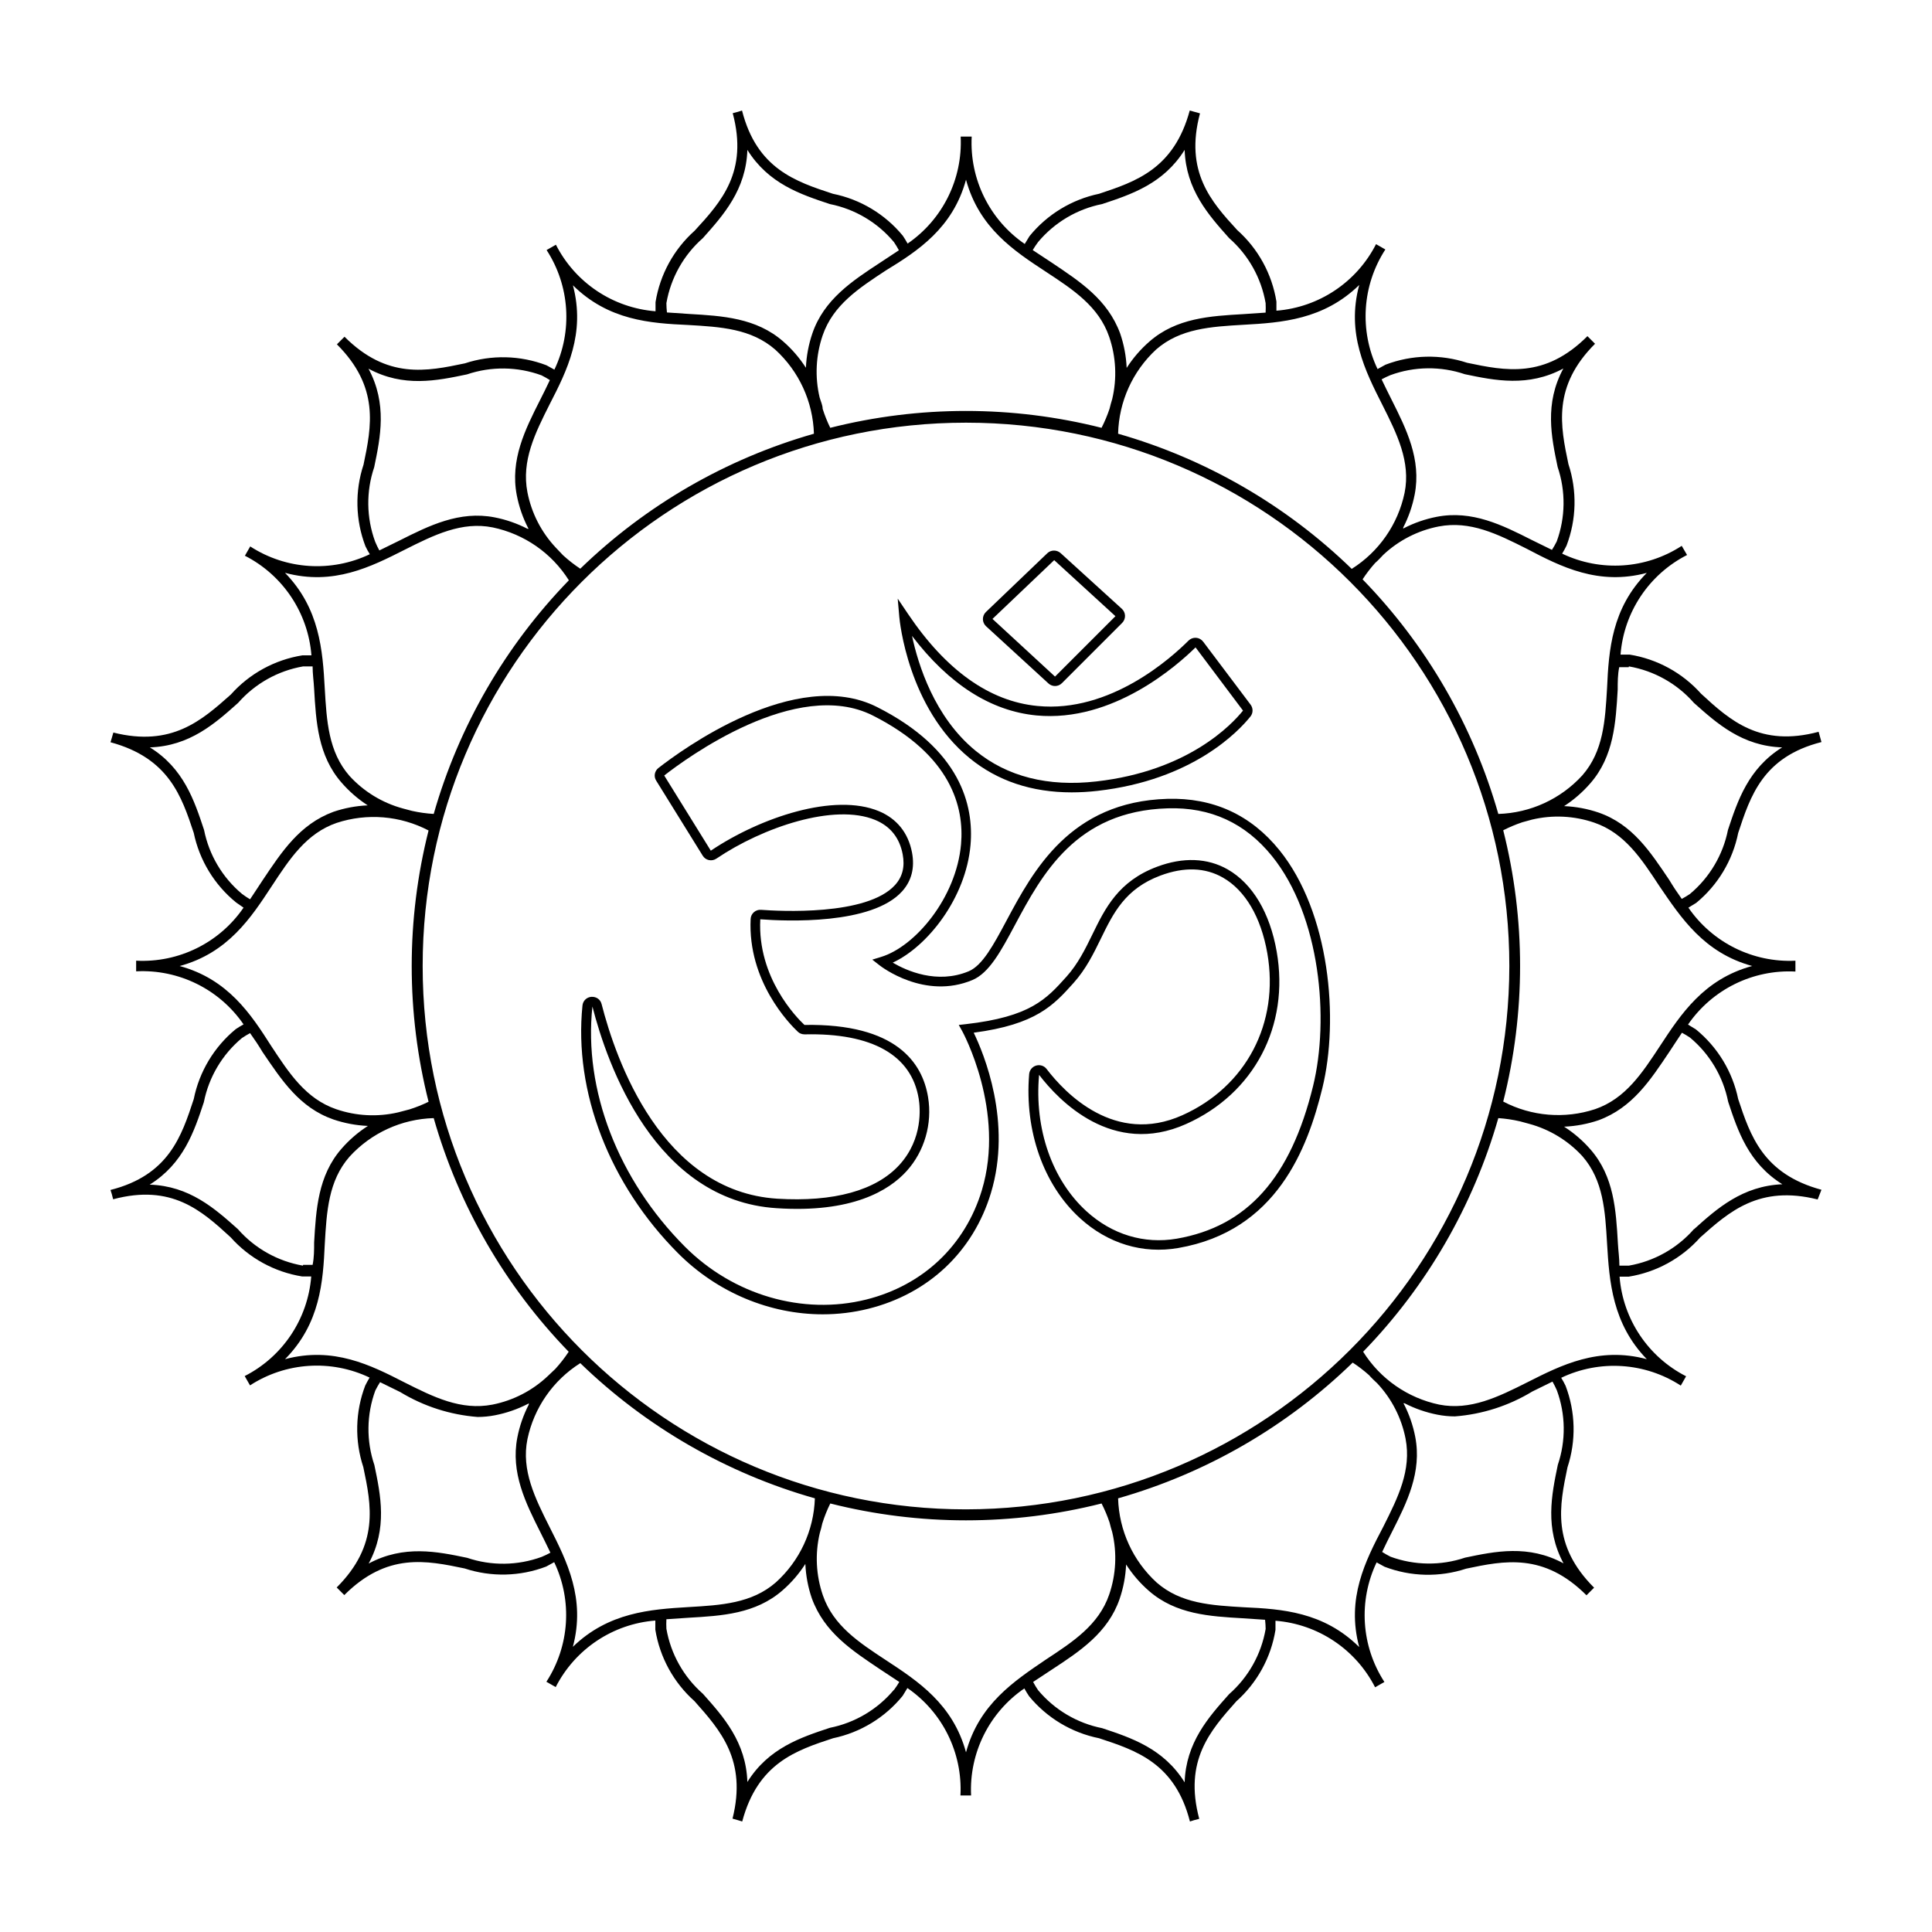 <?xml version="1.0" encoding="UTF-8"?>
<!-- Uploaded to: ICON Repo, www.iconrepo.com, Generator: ICON Repo Mixer Tools -->
<svg fill="#000000" width="800px" height="800px" version="1.1" viewBox="144 144 512 512" xmlns="http://www.w3.org/2000/svg">
 <g>
  <path d="m604.64 435.27c-1.504-7.273-5.473-13.805-11.234-18.488-0.707-0.453-1.41-0.855-2.066-1.258 6.398-9.316 17.18-14.641 28.465-14.055v-2.871c-11.25 0.543-21.984-4.777-28.363-14.062l2.066-1.258c5.734-4.715 9.668-11.266 11.133-18.543 3.227-9.773 6.551-20.152 22.066-24.082l-0.754-2.719c-15.469 4.133-23.426-2.973-31.137-10.078-4.934-5.535-11.625-9.199-18.941-10.379h-2.418c0.887-11.27 7.562-21.266 17.633-26.398l-1.414-2.422c-9.48 6.164-21.488 6.945-31.691 2.066 0.402-0.707 0.805-1.359 1.16-2.117 2.648-6.934 2.828-14.566 0.504-21.613-2.117-10.078-4.281-20.555 7.055-31.891l-2.016-2.016c-11.336 11.336-21.766 9.168-31.891 7.055-7.047-2.32-14.68-2.141-21.613 0.504l-2.117 1.16c-4.871-10.203-4.09-22.207 2.066-31.691l-2.469-1.41c-5.133 10.07-15.133 16.746-26.398 17.633v-2.418c-1.18-7.32-4.844-14.012-10.379-18.941-6.902-7.508-14.008-15.469-9.875-30.934l-2.719-0.754c-4.18 15.465-14.309 18.84-24.031 22.066-7.254 1.516-13.766 5.481-18.438 11.234-0.453 0.707-0.855 1.41-1.258 2.066-9.316-6.398-14.641-17.18-14.055-28.465h-2.922c0.543 11.25-4.777 21.984-14.062 28.363-0.402-0.707-0.805-1.41-1.258-2.066-4.715-5.734-11.262-9.668-18.539-11.133-9.828-3.227-20.156-6.602-24.086-22.066l-1.105 0.352-1.359 0.352c4.133 15.469-2.973 23.426-10.078 31.137-5.535 4.934-9.199 11.625-10.379 18.941v2.418c-11.27-0.887-21.266-7.562-26.398-17.633l-2.469 1.41c6.156 9.484 6.938 21.488 2.066 31.691l-2.117-1.16c-6.934-2.644-14.566-2.824-21.613-0.504-10.078 2.117-20.555 4.281-31.891-7.055l-2.016 2.016c11.336 11.336 9.168 21.766 7.055 31.891-2.324 7.047-2.144 14.68 0.504 21.613 0.352 0.754 0.754 1.461 1.16 2.117-10.203 4.871-22.207 4.09-31.691-2.066l-1.41 2.469c10.07 5.133 16.746 15.133 17.633 26.398h-2.418c-7.32 1.18-14.012 4.844-18.941 10.379-7.707 6.852-15.668 13.957-31.137 10.078l-0.406 1.414-0.352 1.156c15.465 4.184 18.84 14.309 22.066 24.031 1.516 7.254 5.481 13.766 11.234 18.438l1.965 1.363c-6.391 9.324-17.176 14.648-28.465 14.055v2.82c11.285-0.582 22.066 4.742 28.465 14.059-0.707 0.402-1.41 0.805-2.066 1.258-5.734 4.715-9.668 11.262-11.133 18.539-3.227 9.828-6.602 20.156-22.066 24.086l0.352 1.109 0.352 1.359c15.469-4.133 23.43 2.973 31.137 10.074 4.934 5.535 11.625 9.199 18.941 10.379h2.418c-0.887 11.27-7.566 21.266-17.633 26.398l1.41 2.469c9.484-6.156 21.488-6.938 31.691-2.066-0.402 0.707-0.805 1.359-1.16 2.117-2.648 6.934-2.828 14.566-0.504 21.613 2.117 10.078 4.281 20.555-7.055 31.891l2.016 2.016c11.336-11.336 21.766-9.168 31.891-7.055 7.047 2.324 14.68 2.144 21.613-0.504l2.117-1.16c4.871 10.203 4.09 22.207-2.066 31.691l2.469 1.41c5.133-10.07 15.133-16.746 26.398-17.633v2.418c1.18 7.32 4.844 14.012 10.379 18.941 6.852 7.707 13.957 15.668 10.078 31.137l1.414 0.406 1.156 0.352c4.133-15.469 14.258-18.844 24.082-22.066 7.254-1.516 13.766-5.481 18.438-11.234 0.453-0.707 0.855-1.41 1.258-2.066 9.316 6.398 14.641 17.18 14.055 28.465h2.82c-0.531-11.262 4.809-21.996 14.113-28.363 0.402 0.707 0.805 1.41 1.258 2.066 4.715 5.734 11.266 9.668 18.543 11.133 9.824 3.227 20.152 6.602 24.082 22.066l1.109-0.352 1.359-0.352c-4.133-15.469 2.973-23.426 9.824-31.137 5.535-4.934 9.199-11.625 10.379-18.941v-2.418c11.27 0.887 21.266 7.562 26.398 17.633l2.469-1.41c-6.156-9.484-6.938-21.488-2.066-31.691l2.117 1.16c6.934 2.648 14.566 2.828 21.613 0.504 10.078-2.117 20.555-4.281 31.891 7.055l2.016-2.016c-11.336-11.336-9.168-21.766-7.055-31.891 2.324-7.047 2.144-14.68-0.504-21.613-0.352-0.754-0.754-1.461-1.16-2.117 10.203-4.871 22.207-4.09 31.691 2.066l1.41-2.469c-10.07-5.133-16.746-15.133-17.633-26.398h2.418c7.32-1.18 14.012-4.844 18.941-10.379 7.707-6.852 15.668-13.957 31.137-10.078l1.008-2.57c-15.465-4.18-18.84-14.309-22.066-24.031zm3.68-35.266c-12.797 3.477-18.895 12.797-24.383 21.16-4.734 7.203-9.168 14.008-17.23 16.777-8.051 2.641-16.828 1.914-24.336-2.016 5.957-23.594 5.957-48.301 0-71.895 1.625-0.828 3.309-1.535 5.039-2.117l2.57-0.707c5.473-1.301 11.203-1.02 16.523 0.805 8.062 2.769 12.496 9.574 17.23 16.777 5.742 8.418 11.84 17.738 24.637 21.215zm-208.32 143.99c-79.523 0-143.99-64.465-143.99-143.99-0.004-79.523 64.465-143.99 143.99-143.99 79.52 0 143.99 64.469 143.99 143.99-0.113 79.477-64.512 143.88-143.99 143.99zm175.68-223.39c6.68 1.16 12.762 4.574 17.23 9.672 6.098 5.441 12.797 11.438 23.379 11.789-8.969 5.594-11.789 14.105-14.359 21.867-1.328 6.641-4.883 12.633-10.078 16.977-0.699 0.473-1.422 0.91-2.168 1.309-1.16-1.613-2.266-3.273-3.324-5.039-4.984-7.402-9.723-14.707-18.688-17.832-2.926-1-5.981-1.574-9.07-1.715h-0.402 0.301c2.59-1.676 4.93-3.715 6.953-6.047 6.246-7.152 6.75-16.172 7.254-24.836 0-1.965 0-3.981 0.402-5.945h2.519zm4.738-24.785c-9.32 9.422-10.078 20.504-10.531 30.531-0.504 8.613-0.957 16.727-6.551 23.125-5.731 6.277-13.766 9.969-22.266 10.227-6.66-23.383-19.02-44.742-35.973-62.172 1-1.527 2.109-2.973 3.324-4.332 0.754-0.656 1.461-1.41 2.168-2.168 4.082-3.832 9.164-6.434 14.66-7.508 8.363-1.613 15.617 2.016 23.328 5.894 9.117 4.789 19.043 9.828 31.84 6.402zm-67.965-52.398c6.359-2.336 13.332-2.426 19.75-0.25 7.961 1.664 16.777 3.477 26.098-1.512-5.039 9.32-3.176 18.137-1.512 26.098 2.172 6.418 2.086 13.387-0.25 19.75-0.383 0.762-0.801 1.5-1.258 2.215l-5.34-2.621c-7.758-3.93-15.82-7.961-25.191-6.144-3.035 0.59-5.969 1.605-8.715 3.023l-0.156 0.148v-0.352c1.414-2.746 2.434-5.684 3.023-8.715 1.812-9.32-2.215-17.383-6.144-25.191-0.906-1.762-1.762-3.578-2.621-5.34 0.75-0.41 1.523-0.781 2.316-1.109zm-8.262-23.828c-3.426 12.797 1.609 22.719 6.144 31.688 3.879 7.707 7.559 15.113 5.894 23.328-1.746 8.336-6.801 15.609-14.008 20.152-17.367-16.863-38.641-29.168-61.914-35.82 0.203-8.496 3.84-16.547 10.078-22.32 6.398-5.594 14.559-6.047 23.125-6.551 10.172-0.555 21.258-1.359 30.68-10.527zm-85.094-11.438c4.344-5.199 10.336-8.754 16.977-10.078 7.758-2.566 16.273-5.391 21.867-14.355 0.352 10.578 6.348 17.277 11.789 23.375 5.098 4.469 8.512 10.551 9.672 17.23 0.043 0.84 0.043 1.68 0 2.519l-5.945 0.402c-8.715 0.504-17.684 1.008-24.836 7.254-2.34 2.035-4.375 4.394-6.047 7.004v0.301-0.352c-0.137-3.09-0.715-6.141-1.715-9.07-3.324-9.016-10.629-13.75-18.137-18.789l-5.039-3.324c0.438-0.73 0.906-1.438 1.414-2.117zm-19.094-16.527c3.477 12.797 12.797 18.895 21.16 24.383 7.203 4.734 14.008 9.168 16.777 17.23 1.828 5.32 2.106 11.051 0.805 16.523-0.27 0.875-0.504 1.73-0.707 2.57-0.578 1.73-1.285 3.414-2.117 5.039-23.594-5.957-48.301-5.957-71.895 0-0.797-1.625-1.469-3.312-2.016-5.039 0-0.957-0.504-1.965-0.805-3.023-1.281-5.441-1-11.133 0.805-16.426 2.769-8.062 9.574-12.496 16.777-17.23 8.418-5.133 17.738-11.23 21.215-24.027zm-79.402 32.699c1.16-6.68 4.574-12.762 9.672-17.23 5.441-6.098 11.438-12.797 11.789-23.375 5.594 8.969 14.105 11.789 21.867 14.359 6.644 1.324 12.637 4.879 16.977 10.078 0.473 0.699 0.91 1.422 1.309 2.168l-5.039 3.324c-7.305 4.785-14.812 9.723-17.887 18.691-0.996 2.926-1.574 5.981-1.715 9.07v0.352-0.301c-1.672-2.609-3.707-4.969-6.047-7.004-7.152-6.246-16.172-6.75-24.836-7.254l-5.945-0.402c-0.086-0.828-0.137-1.652-0.145-2.477zm-24.785-4.734c9.422 9.32 20.504 10.078 30.531 10.531 8.613 0.504 16.727 0.957 23.125 6.551 6.277 5.731 9.969 13.762 10.227 22.266-23.27 6.641-44.543 18.926-61.918 35.77-1.621-1.07-3.152-2.266-4.586-3.578l-1.863-1.965c-3.859-4.09-6.481-9.191-7.559-14.711-1.613-8.363 2.016-15.617 5.894-23.328 4.535-8.816 9.574-18.738 6.148-31.586zm-52.398 67.961c-2.336-6.359-2.426-13.332-0.25-19.75 1.664-8.012 3.477-16.777-1.512-26.098 9.32 5.039 18.137 3.176 26.098 1.512 6.418-2.168 13.387-2.082 19.75 0.25 0.762 0.383 1.5 0.801 2.215 1.258-0.855 1.812-1.715 3.578-2.621 5.34-3.93 7.758-7.961 15.82-6.144 25.191 0.59 3.035 1.605 5.969 3.023 8.715l0.148 0.156h-0.352c-2.746-1.414-5.684-2.434-8.715-3.023-9.32-1.812-17.383 2.215-25.191 6.144l-5.34 2.621c-0.41-0.75-0.781-1.523-1.109-2.316zm-23.828 8.266c12.797 3.426 22.719-1.613 31.688-6.148 7.707-3.879 15.113-7.559 23.328-5.894 8.336 1.746 15.609 6.801 20.152 14.008-16.863 17.371-29.168 38.641-35.82 61.918-1.934-0.117-3.852-0.387-5.742-0.805l-2.469-0.656c-5.426-1.48-10.316-4.469-14.109-8.617-5.594-6.398-6.047-14.559-6.551-23.125-0.555-10.176-1.359-21.262-10.527-30.68zm-11.438 85.09c-5.199-4.344-8.754-10.336-10.078-16.977-2.566-7.758-5.391-16.324-14.355-21.867 10.578-0.352 17.277-6.348 23.375-11.789 4.469-5.098 10.551-8.512 17.23-9.672h2.519c0 1.965 0.301 3.981 0.402 5.945 0.504 8.715 1.008 17.684 7.254 24.836 2.019 2.332 4.363 4.367 6.953 6.047h0.301-0.352c-3.09 0.141-6.141 0.715-9.07 1.715-8.965 3.324-13.699 10.629-18.738 18.137-1.109 1.664-2.168 3.324-3.324 5.039-0.73-0.434-1.438-0.906-2.117-1.414zm-16.527 19.098c12.797-3.477 18.895-12.797 24.383-21.16 4.734-7.203 9.168-14.008 17.23-16.777 8.051-2.641 16.828-1.914 24.336 2.016-5.957 23.594-5.957 48.301 0 71.895-1.625 0.797-3.312 1.469-5.039 2.016l-3.074 0.805c-5.43 1.254-11.105 0.957-16.375-0.855-8.062-2.769-12.496-9.574-17.23-16.777-5.336-8.363-11.434-17.684-24.23-21.16zm32.648 79.398c-6.68-1.16-12.762-4.574-17.23-9.672-6.098-5.441-12.797-11.438-23.375-11.789 8.969-5.594 11.789-14.105 14.359-21.867 1.324-6.644 4.879-12.637 10.078-16.977 0.699-0.473 1.422-0.91 2.168-1.309 1.16 1.613 2.266 3.273 3.324 5.039 5.035 7.402 9.77 14.707 18.738 17.832 2.926 0.996 5.981 1.574 9.07 1.715h0.402-0.301c-2.609 1.672-4.969 3.707-7.004 6.047-6.246 7.152-6.75 16.172-7.254 24.836 0 1.965 0 3.981-0.402 5.945h-2.519zm-4.734 24.789c9.32-9.422 10.078-20.504 10.531-30.531 0.504-8.613 0.957-16.727 6.551-23.125 5.742-6.293 13.797-9.984 22.316-10.227 6.641 23.27 18.926 44.543 35.77 61.918-1.055 1.602-2.234 3.117-3.527 4.535l-2.016 1.914c-4.078 3.852-9.16 6.473-14.66 7.559-8.363 1.613-15.617-2.016-23.328-5.894-8.867-4.539-18.789-9.574-31.637-6.148zm68.012 52.395c-6.363 2.332-13.328 2.422-19.75 0.25-7.961-1.664-16.777-3.477-26.098 1.512 5.039-9.32 3.176-18.137 1.512-26.098-2.172-6.418-2.086-13.387 0.25-19.75 0.383-0.762 0.801-1.5 1.258-2.215l5.34 2.621c6.223 3.781 13.246 6.039 20.504 6.602 1.555 0 3.109-0.152 4.637-0.453 3.035-0.59 5.969-1.609 8.715-3.023l0.207-0.152v0.352c-1.414 2.746-2.434 5.684-3.023 8.715-1.812 9.32 2.215 17.383 6.144 25.191 0.906 1.762 1.762 3.578 2.621 5.34-0.75 0.41-1.523 0.781-2.316 1.109zm8.266 23.832c3.426-12.797-1.613-22.723-6.148-31.691-3.879-7.707-7.559-15.113-5.894-23.328 1.746-8.336 6.801-15.609 14.008-20.152 17.441 16.898 38.801 29.207 62.168 35.824-0.277 8.516-4.004 16.555-10.328 22.266-6.398 5.594-14.559 6.047-23.125 6.551-10.176 0.605-21.262 1.41-30.68 10.531zm85.09 11.387c-4.344 5.199-10.336 8.754-16.977 10.078-7.758 2.566-16.273 5.387-21.867 14.355-0.352-10.578-6.348-17.281-11.789-23.375-5.098-4.469-8.512-10.551-9.672-17.23-0.043-0.84-0.043-1.68 0-2.519l5.945-0.402c8.715-0.504 17.684-1.008 24.836-7.254 2.34-2.035 4.375-4.394 6.047-7.004v-0.305 0.352c0.137 3.09 0.715 6.141 1.715 9.07 3.324 9.066 10.629 13.805 18.137 18.84l5.039 3.324c-0.434 0.73-0.902 1.438-1.41 2.117zm19.098 16.574c-3.477-12.797-12.797-18.895-21.16-24.383-7.203-4.734-14.008-9.168-16.777-17.23-1.828-5.32-2.106-11.051-0.805-16.523 0.27-0.875 0.488-1.715 0.656-2.519 0.566-1.816 1.273-3.586 2.117-5.289 23.594 5.957 48.301 5.957 71.895 0 0.828 1.625 1.539 3.309 2.117 5.039 0.203 0.84 0.438 1.695 0.707 2.57 1.301 5.473 1.02 11.203-0.805 16.523-2.769 8.062-9.574 12.496-16.777 17.23-8.371 5.688-17.691 11.785-21.168 24.582zm79.398-32.648c-1.164 6.68-4.578 12.758-9.672 17.23-5.441 6.098-11.438 12.797-11.789 23.375-5.594-8.969-14.105-11.789-21.867-14.359-6.644-1.324-12.637-4.879-16.977-10.078-0.473-0.699-0.91-1.422-1.309-2.168l5.039-3.324c7.305-4.785 14.812-9.723 17.887-18.691 1-2.926 1.574-5.981 1.715-9.07v-0.352 0.301c1.672 2.609 3.707 4.969 6.047 7.004 7.152 6.246 16.172 6.75 24.836 7.254l5.945 0.402c0.09 0.805 0.141 1.609 0.152 2.418zm24.789 4.738c-9.422-9.32-20.504-10.078-30.531-10.531-8.613-0.504-16.727-0.957-23.125-6.551-6.293-5.746-9.984-13.801-10.227-22.316 23.383-6.66 44.742-19.02 62.172-35.973 1.527 1 2.973 2.109 4.332 3.324 0.656 0.754 1.41 1.461 2.168 2.168 3.832 4.082 6.434 9.164 7.508 14.66 1.613 8.363-2.016 15.617-5.894 23.328-4.793 9.117-9.828 19.043-6.402 31.84zm52.395-68.016c2.336 6.359 2.426 13.332 0.25 19.75-1.664 8.012-3.477 16.777 1.512 26.098-9.32-5.039-18.137-3.176-26.098-1.512-6.418 2.168-13.387 2.082-19.75-0.25-0.762-0.383-1.5-0.801-2.215-1.258 0.855-1.812 1.715-3.578 2.621-5.34 3.93-7.758 7.961-15.82 6.144-25.191-0.59-3.035-1.605-5.969-3.023-8.715l-0.148-0.156h0.352c2.746 1.414 5.684 2.434 8.715 3.023 1.527 0.301 3.078 0.453 4.637 0.453 7.258-0.559 14.285-2.82 20.504-6.602l5.34-2.621c0.43 0.754 0.816 1.527 1.16 2.32zm23.832-8.262c-12.797-3.426-22.723 1.609-31.691 6.144-7.707 3.879-15.113 7.508-23.328 5.894-8.336-1.746-15.609-6.801-20.152-14.008 16.863-17.367 29.168-38.641 35.824-61.914 1.934 0.133 3.856 0.418 5.742 0.855l2.418 0.656c5.418 1.465 10.309 4.434 14.105 8.562 5.594 6.398 6.047 14.559 6.551 23.125 0.605 10.176 1.41 21.262 10.531 30.684zm12.492-34.461c-4.469 5.098-10.551 8.512-17.23 9.672h-2.519c0-1.965-0.301-3.981-0.402-5.945-0.504-8.715-1.008-17.684-7.254-24.836-2.035-2.34-4.394-4.375-7.004-6.047h-0.301 0.402c3.09-0.141 6.141-0.715 9.07-1.715 8.965-3.324 13.703-10.629 18.738-18.137 1.109-1.664 2.168-3.324 3.324-5.039 0.742 0.398 1.469 0.836 2.168 1.309 5.199 4.344 8.754 10.336 10.078 16.977 2.57 7.758 5.391 16.273 14.359 21.867-10.578 0.453-17.332 6.449-23.375 11.891z"/>
  <path d="m483.05 369.29c-7.578-9.367-17.574-13.938-29.664-13.59-25.785 0.754-35.559 19.012-42.688 32.34-3.398 6.352-6.336 11.836-9.984 13.359-8.41 3.504-16.512-0.164-20.129-2.289 9.254-4.281 19.395-17.172 20.613-31.168 0.914-10.512-2.641-25.391-24.766-36.566-21.578-10.902-52.07 11.555-57.965 16.172-1.012 0.801-1.262 2.223-0.582 3.312l12.348 19.914c0.367 0.598 0.949 1.008 1.633 1.156 0.699 0.148 1.398 0.008 1.992-0.391 12.328-8.332 31.277-14.738 42.102-10.234 3.996 1.668 6.438 4.727 7.262 9.102 0.613 3.266-0.039 5.918-2 8.102-7.438 8.301-30.918 6.941-35.543 6.602-0.688-0.055-1.363 0.168-1.891 0.633-0.523 0.461-0.828 1.098-0.859 1.789-0.801 16.516 10.301 27.824 12.535 29.922 0.477 0.441 1.059 0.648 1.777 0.664 17.863-0.418 28.32 5.492 30.223 17.027 0.391 2.363 1.18 10.602-5.051 17.492-6.207 6.863-17.43 9.957-32.461 9.027-30.594-1.953-42.719-36.707-46.516-51.559-0.312-1.234-1.363-1.996-2.699-1.938-1.27 0.094-2.25 1.043-2.375 2.309-2.328 22.852 7.144 47.398 25.344 65.656 10.414 10.445 24.363 16.176 38.336 16.176 4.062 0 8.133-0.488 12.113-1.48 15.922-3.977 27.746-15.141 32.441-30.633 5.703-18.828-1.891-37.027-4.551-42.52 16.602-2.195 21.18-7.301 26.465-13.188 3.301-3.684 5.305-7.789 7.242-11.762 3.312-6.785 6.441-13.191 15.758-16.688 6.277-2.344 11.852-2.168 16.59 0.543 5.91 3.379 10.082 10.488 11.75 20.016 3.242 18.531-5.606 35.391-22.539 42.961-17.875 7.988-31.094-5.914-35.945-12.262-0.656-0.855-1.727-1.199-2.769-0.91-1.043 0.305-1.777 1.211-1.863 2.301-1.227 15.055 3.809 29.309 13.465 38.137 7.375 6.734 16.641 9.551 26.082 7.906 26.012-4.5 34.234-26.332 38.156-42.355 4.461-18.23 1.992-46.547-11.387-63.086zm8.934 62.496c-5.965 24.379-17.445 37.238-36.137 40.477-8.633 1.48-17.16-1.086-23.945-7.285-9.086-8.305-13.82-21.785-12.535-36.137 5.219 6.824 19.473 21.762 38.973 13.031 18.027-8.055 27.445-25.992 23.996-45.695-1.797-10.277-6.406-18.008-12.98-21.77-5.344-3.055-11.812-3.305-18.727-0.711-10.258 3.844-13.758 11.012-17.137 17.941-1.863 3.816-3.789 7.766-6.859 11.184-5.332 5.945-9.543 10.641-26.672 12.59l-1.875 0.211 0.918 1.648c0.117 0.211 11.555 21.18 5.184 42.207-4.434 14.617-15.598 25.16-30.641 28.918-16.82 4.191-35.238-1.176-48.055-14.035-17.672-17.727-26.879-41.512-24.496-63.625 3.93 15.391 16.547 51.395 48.793 53.445 19.984 1.328 29.793-4.648 34.492-9.852 4.711-5.211 6.832-12.531 5.664-19.59-1.488-9.023-8.352-19.539-32.758-19.121-2.094-1.965-12.492-12.551-11.703-27.996 6.797 0.516 29.598 1.52 37.613-7.434 2.481-2.773 3.359-6.223 2.598-10.254-0.977-5.184-4.008-8.973-8.766-10.961-11.77-4.902-31.285 1.555-44.555 10.465l-12.348-19.918c5.684-4.445 35.051-26.109 55.27-15.902 20.871 10.543 24.242 24.363 23.391 34.098-1.238 14.203-12.168 27.152-21.207 29.887l-2.312 0.711 1.906 1.492c0.48 0.383 11.965 9.215 24.617 3.918 4.473-1.871 7.602-7.719 11.227-14.496 7.223-13.5 16.215-30.301 40.535-31.012 11.398-0.355 20.582 3.93 27.637 12.652 12.867 15.914 15.219 43.262 10.895 60.918z"/>
  <path d="m400.96 344.92c7.375 6.031 16.449 9.066 27.047 9.066 2.211 0 4.492-0.129 6.832-0.395 25.246-2.859 37.41-15.805 40.535-19.699 0.738-0.914 0.754-2.211 0.039-3.16l-12.562-16.68c-0.453-0.602-1.137-0.98-1.883-1.031-0.742-0.047-1.473 0.223-1.996 0.746-4.527 4.531-20.754 19.227-40.039 17.324-12.68-1.219-24.223-9.426-34.305-24.398l-2.727-4.047 0.426 4.859c0.086 0.973 2.281 24.051 18.633 37.414zm17.73-11.32c20.309 1.906 37.344-13.324 42.145-18.035l12.574 16.75c-2.973 3.707-14.566 16.023-38.859 18.773-12.852 1.465-23.621-1.273-31.984-8.105-10.953-8.941-15.266-22.918-16.867-30.457 9.781 12.824 20.859 19.906 32.992 21.074z"/>
  <path d="m421.85 325.12c0.496 0.457 1.121 0.684 1.746 0.684 0.66 0 1.32-0.254 1.824-0.762l15.965-15.965c0.496-0.496 0.773-1.188 0.758-1.891s-0.324-1.379-0.848-1.852l-16.23-14.762c-1.004-0.902-2.555-0.887-3.527 0.047l-16.266 15.574c-0.512 0.496-0.797 1.188-0.793 1.898 0.012 0.707 0.316 1.391 0.836 1.871zm1.523-32.676 16.23 14.852-15.965 15.965c-0.031 0.023-0.059 0.027-0.09 0.004l-16.531-15.246z"/>
 </g>
</svg>
